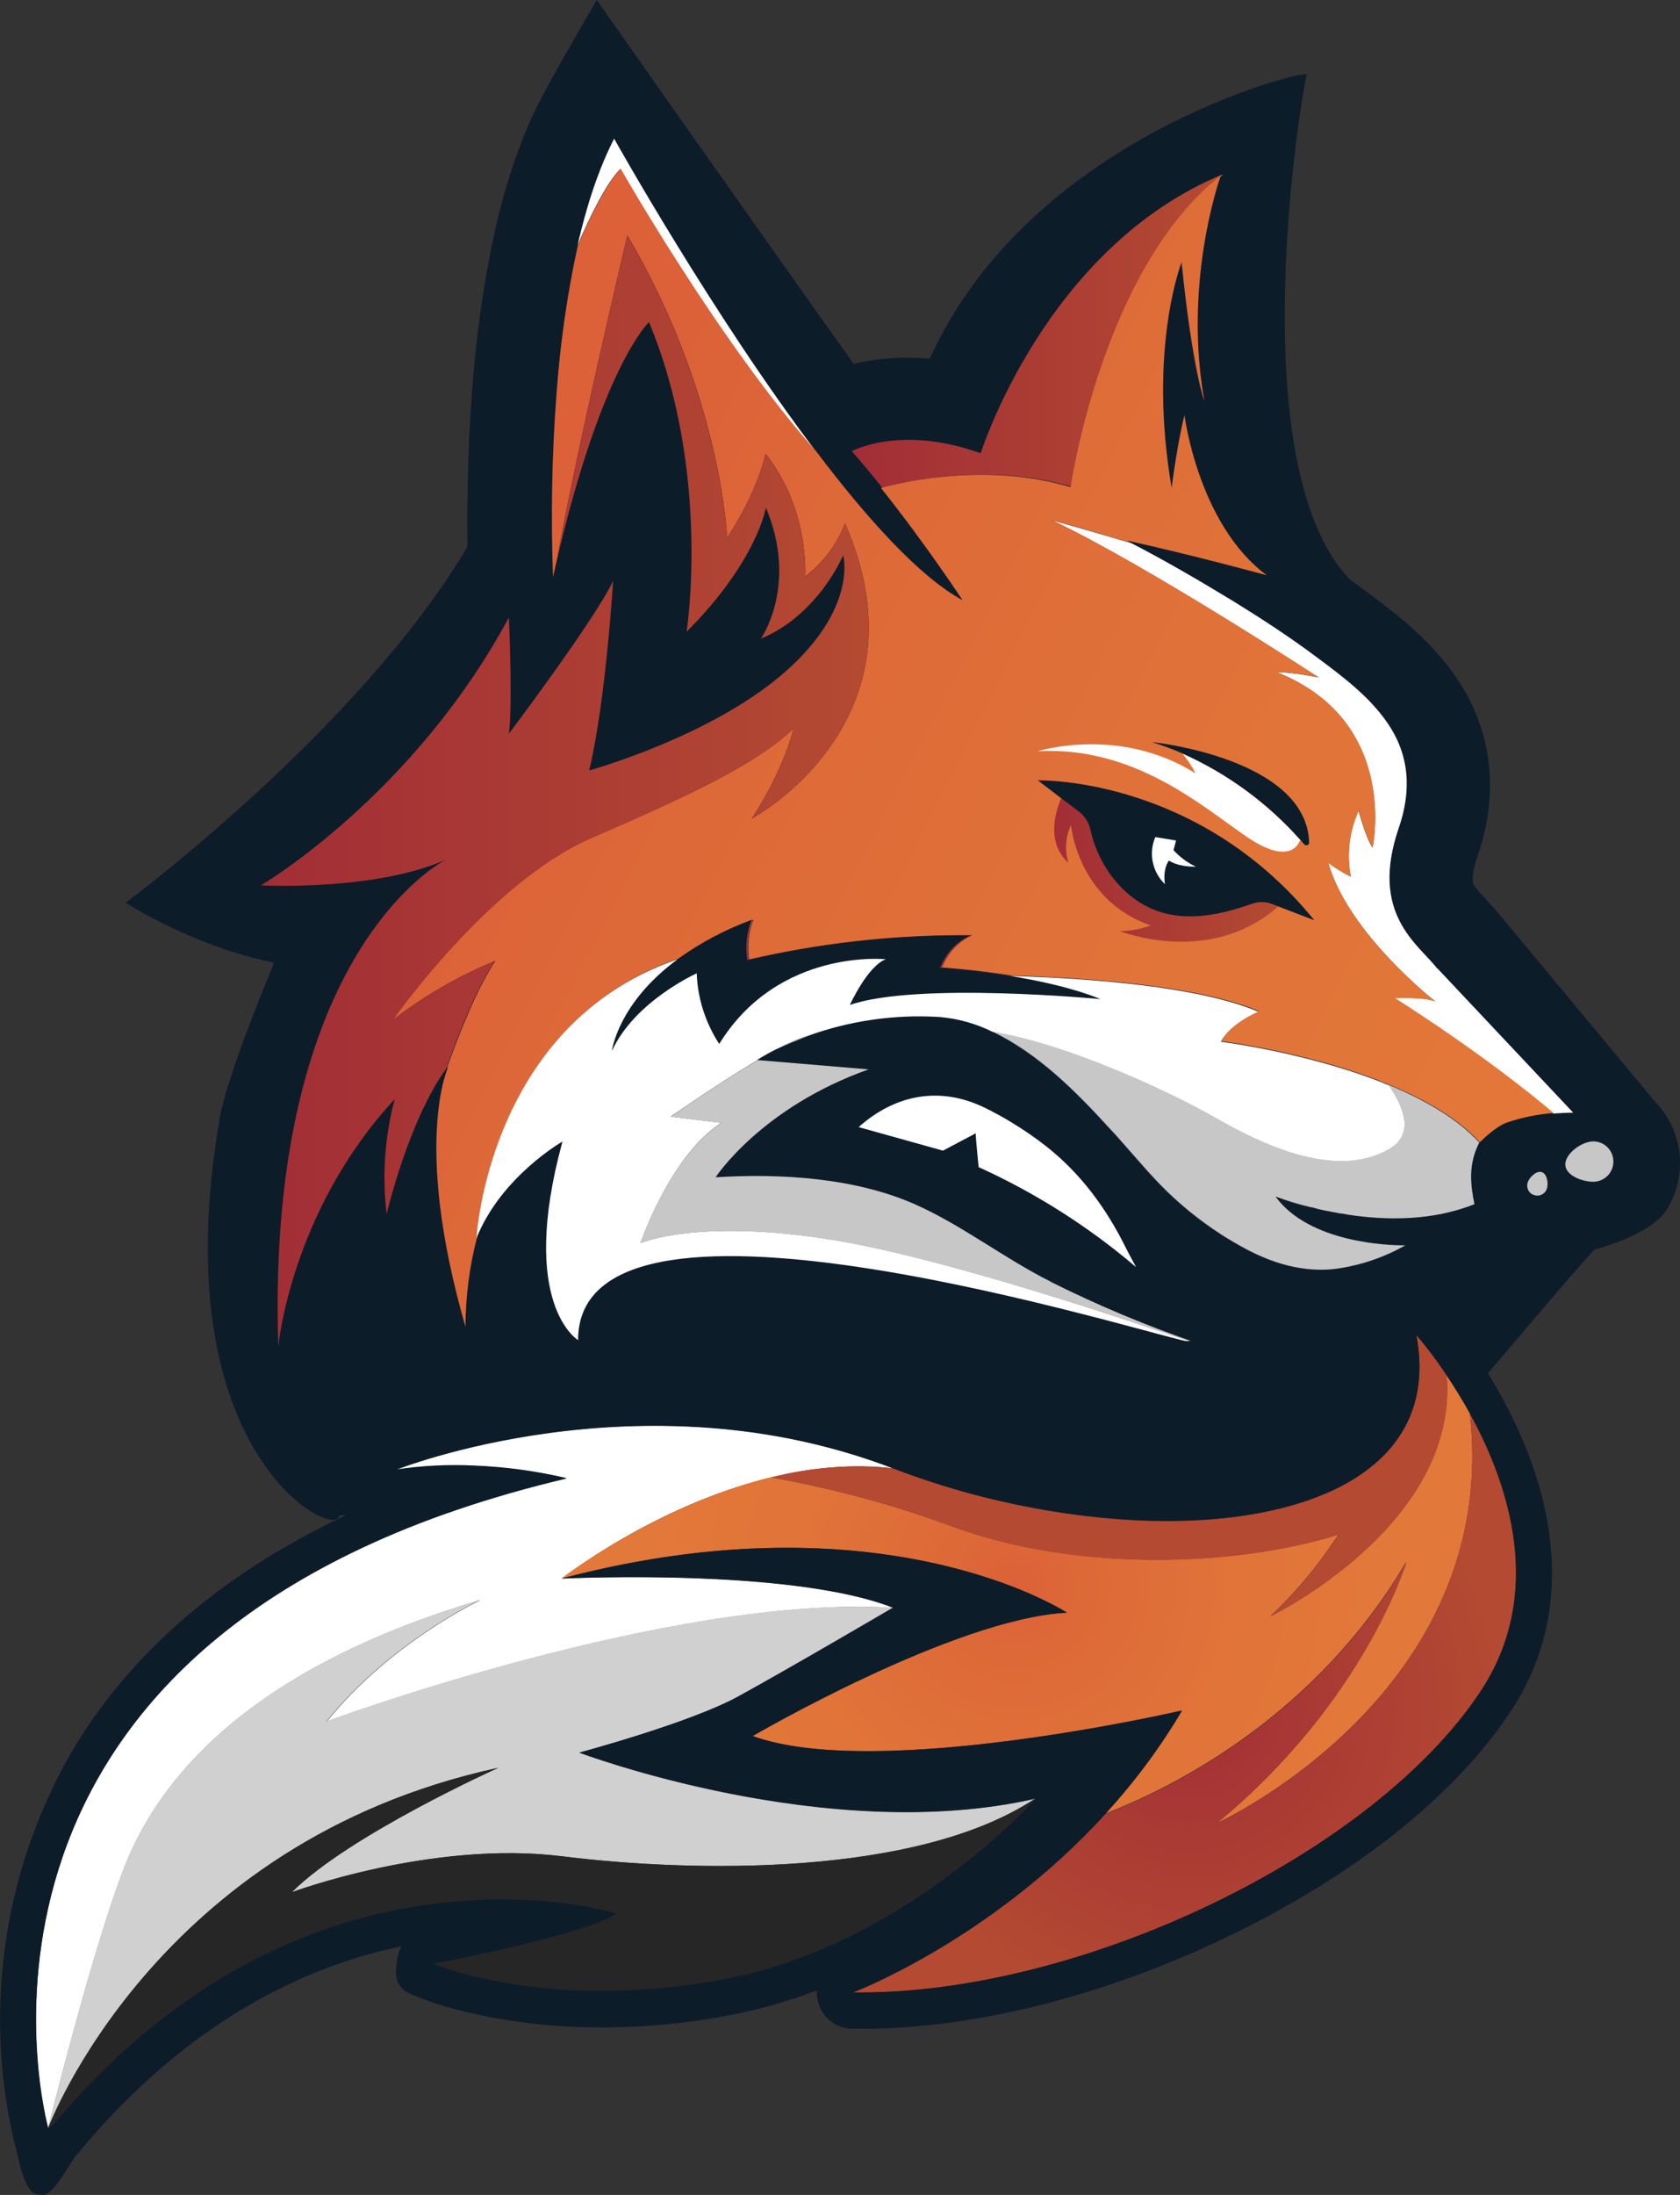 <?xml version="1.0" encoding="UTF-8"?><svg id="Layer_2" xmlns="http://www.w3.org/2000/svg" xmlns:xlink="http://www.w3.org/1999/xlink" viewBox="0 0 97.85 127.75"><rect x="0" y="0" width="97.85" height="127.75" fill="#333333" stroke="none"/><defs><style>.cls-1{fill:none;}.cls-2{fill:url(#linear-gradient);}.cls-3{fill:#fff;}.cls-4{fill:#d0d0d0;}.cls-5{fill:#c7c7c7;}.cls-6{fill:#111;}.cls-7{fill:#0d1c29;}.cls-8{fill:#949494;}.cls-9{fill:#6d6e71;}.cls-10{fill:#262626;}.cls-11{fill:url(#radial-gradient-2);}.cls-12{fill:url(#linear-gradient-8);}.cls-13{fill:url(#linear-gradient-3);}.cls-14{fill:url(#linear-gradient-4);}.cls-15{fill:url(#linear-gradient-2);}.cls-16{fill:url(#linear-gradient-6);}.cls-17{fill:url(#linear-gradient-7);}.cls-18{fill:url(#linear-gradient-5);}.cls-19{fill:url(#radial-gradient);}</style><linearGradient id="linear-gradient" x1="49.6" y1="-67.36" x2="71.2" y2="-67.36" gradientTransform="translate(0 -48.09) scale(1 -1)" gradientUnits="userSpaceOnUse"><stop offset="0" stop-color="#a22e36"/><stop offset="1" stop-color="#b44a32"/></linearGradient><linearGradient id="linear-gradient-2" x1="43.61" y1="-103.25" x2="55.9" y2="-103.25" xlink:href="#linear-gradient"/><linearGradient id="linear-gradient-3" x1="31.92" y1="-83.14" x2="92.28" y2="-113.6" gradientTransform="translate(0 -48.09) scale(1 -1)" gradientUnits="userSpaceOnUse"><stop offset="0" stop-color="#dc6138"/><stop offset=".18" stop-color="#dd6838"/><stop offset=".61" stop-color="#e17439"/><stop offset="1" stop-color="#e27839"/></linearGradient><linearGradient id="linear-gradient-4" x1="54.76" y1="-103.72" x2="58.94" y2="-103.72" xlink:href="#linear-gradient"/><linearGradient id="linear-gradient-5" x1="43.48" y1="-102.8" x2="43.87" y2="-102.8" xlink:href="#linear-gradient"/><linearGradient id="linear-gradient-6" x1="15.3" y1="-94.12" x2="50.39" y2="-94.12" xlink:href="#linear-gradient"/><linearGradient id="linear-gradient-7" x1="61.4" y1="-98.71" x2="74.45" y2="-98.71" xlink:href="#linear-gradient"/><radialGradient id="radial-gradient" cx="59.62" cy="-141.44" fx="59.62" fy="-141.44" r="20.88" gradientTransform="translate(5.47 -51.52) rotate(2.41) scale(1 -1)" gradientUnits="userSpaceOnUse"><stop offset="0" stop-color="#dc6138"/><stop offset=".18" stop-color="#dd6838"/><stop offset=".61" stop-color="#e17439"/><stop offset="1" stop-color="#e27839"/></radialGradient><radialGradient id="radial-gradient-2" cx="70" cy="-147.89" fx="70" fy="-147.89" r="18.19" gradientTransform="translate(5.47 -51.52) rotate(2.41) scale(1 -1)" gradientUnits="userSpaceOnUse"><stop offset="0" stop-color="#a22e36"/><stop offset="1" stop-color="#b44a32"/></radialGradient><linearGradient id="linear-gradient-8" x1="64.76" y1="-149.29" x2="64.76" y2="-149.08" gradientTransform="translate(5.47 -51.52) rotate(2.41) scale(1 -1)" xlink:href="#linear-gradient"/></defs><g id="Layer_1-2"><g><path class="cls-6" d="M54.43,64.49c.96,0,1.91,.22,2.78,.63,.59,.27,1.16,.57,1.72,.9,.66,.39,1.29,.81,1.9,1.27,2.07,1.55,3.59,3.53,4.77,5.8,.14,.27,.63,1.16,.63,1.16-2.81-2.31-5.93-4.21-9.27-5.65,0,0-.21-1.75-.21-1.97l-1.92,1.06-4.93-1.27c1.34-1.24,2.89-1.91,4.52-1.91m0-4.87c-2.85,0-5.56,1.11-7.83,3.21-1.97,1.82-2.09,4.9-.27,6.88,.63,.69,1.45,1.18,2.36,1.41l4.93,1.27c.13,.03,.27,.06,.4,.08,.35,.26,.74,.48,1.14,.63,2.87,1.26,5.55,2.9,7.98,4.89,2.08,1.7,5.14,1.4,6.85-.68,1.28-1.56,1.46-3.74,.47-5.49-.24-.42-.5-.89-.56-1-1.62-3.12-3.64-5.56-6.17-7.45-.75-.56-1.54-1.08-2.34-1.56-.7-.41-1.42-.79-2.16-1.13-1.51-.7-3.15-1.07-4.81-1.08h0Z"/><path class="cls-7" d="M92.94,72.7c.07,0,3.14-.81,4.11-2.25,1.27-1.99,1.01-4.6-.63-6.3l-9.06-10.89c-.27-.32-.53-.61-.77-.87-.33-.35-.7-.74-.78-.96s-.05-.72,.24-1.57c1.64-4.75,.23-8.3-1.24-10.44-1.51-2.2-3.53-3.72-5.16-4.94h-.02c-.33-.26-.67-.51-1.02-.76-6.58-6.89-2.6-29.56-2.48-29.39-.08-.3-16.14,3.62-21.97,16.54-.42-.03-.85-.05-1.27-.05-1.07,0-2.13,.11-3.17,.35C44.59,14.01,34.76,0,34.76,0c0,0-2.54,4.34-3.35,5.94-1.02,1.99-1.87,4.42-2.52,7.22,0,.04-.02,.07-.03,.11-.68,3.11-1.13,6.26-1.36,9.43-.29,3.73-.3,7.06-.27,9.11-6.28,10.64-19.91,20.73-19.91,20.73,0,0,3.83,2.51,8.64,3.49,.02,0-2.49,5.89-3.11,8.77-3.59,20,6.89,24.93,6.9,23.4l61.18-1.47s11.75-14,11.99-14.03Z"/><path class="cls-3" d="M56.83,65.95c-.01,.22,.17,1.98,.17,1.98,3.31,1.5,6.4,3.46,9.17,5.82,0,0-.49-.9-.62-1.17-1.14-2.29-2.62-4.3-4.65-5.89-.6-.47-1.23-.9-1.88-1.3-.55-.34-1.11-.65-1.69-.93-2.61-1.26-5.2-.75-7.32,1.14l4.91,1.37,1.93-1.02Z"/><path class="cls-9" d="M26.61,64.9l.06-.03c-.05,.01-.07,.02-.06,.03Z"/><path class="cls-5" d="M93.97,67.61c0,.65-.53,1.17-1.17,1.17s-1.63-.36-1.63-1.01,.98-1.34,1.63-1.34c.65,0,1.17,.53,1.17,1.17Z"/><path class="cls-5" d="M89.26,69.52c-.29-.15-.39-.51-.24-.8,.15-.29,.54-.63,.83-.48s.36,.75,.21,1.03c-.15,.29-.5,.4-.79,.25h0Z"/><path class="cls-3" d="M83.7,56.36c-1.07-1.4-3.96-3.14-2.23-8.17,.74-2.15,.65-4.2-.65-6.1-1.06-1.55-2.61-2.71-4.09-3.81-1.57-1.18-3.23-2.26-4.9-3.29-1.94-1.18-3.91-2.33-5.92-3.37-2.09-.63-4.64-1.34-4.64-1.34,5.57,2.65,15.53,9.15,15.53,9.15-.81-.17-1.64-.28-2.47-.32,7.22,2.85,5.61,10.22,5.61,10.22-.42-.62-.81-2.15-.81-2.15-.55,1.2-.71,2.55-.46,3.84-.46-.23-.9-.5-1.31-.81,1.15,4.11,6.23,8.07,6.23,8.07-.61-.27-2.38-.19-2.38-.19,4.92,3.15,7.98,5.64,9.25,6.72,.44-.03,.85-.05,1.17-.05l-7.92-8.41Z"/><path class="cls-2" d="M62.44,28.35s1.8-12.66,8.75-18.14c.01-.04,.02-.06,.02-.06-10.34,4.27-14.09,16.23-14.09,16.23-4.68-1.68-7.51-.12-7.51-.12,.61,.69,1.2,1.41,1.78,2.13,1.66-.45,6.36-1.44,11.06-.05Z"/><path class="cls-3" d="M47.55,26.31c-6.05-7.98-11.78-18.24-11.78-18.24-.92,1.79-1.61,3.93-2.13,6.2,.78-1.8,1.69-3.63,2.49-4.44,0,0,5.82,10.22,11.42,16.48Z"/><path class="cls-3" d="M76.71,70.38l-.28-.07,.28,.07Z"/><path class="cls-3" d="M77.42,70.54l-.17-.03,.17,.03Z"/><path class="cls-3" d="M77.79,70.61l-.12-.02,.12,.02Z"/><path class="cls-3" d="M77.06,70.46l-.22-.05,.22,.05Z"/><path class="cls-3" d="M78.17,70.67h0Z"/><path class="cls-3" d="M74.3,69.66c.68,.25,1.38,.47,2.09,.63-.71-.17-1.41-.38-2.09-.63h0Z"/><path class="cls-8" d="M77.67,70.58l-.25-.05,.25,.05Z"/><path class="cls-8" d="M78.1,70.66l-.31-.06,.31,.06Z"/><path class="cls-8" d="M78.56,70.73l-.38-.06,.38,.06Z"/><path class="cls-8" d="M76.44,70.32h0Z"/><path class="cls-8" d="M81.73,72.5c-.85,0-5.46-.15-7.42-2.83h0c1.95,2.69,6.58,2.83,7.42,2.83Z"/><path class="cls-8" d="M77.24,70.5l-.19-.04,.19,.04Z"/><path class="cls-8" d="M76.84,70.41l-.12-.03,.12,.03Z"/><path class="cls-8" d="M76.95,73.91c.31,0,.61-.02,.92-.06,1.4-.2,2.75-.66,3.99-1.36h0c-1.23,.7-2.59,1.16-3.99,1.36-.3,.04-.61,.06-.92,.06Z"/><path class="cls-5" d="M85.88,70.1c-.23-1.12-.38-2.33,.28-3.6-1.29-1.41-3.23-2.51-5.29-3.36,.97,1.37,1.51,2.93-.05,3.78-3.21,1.75-7.62-.47-10.06-1.89-2.34-1.35-8.45-4.26-12.95-4.99,2.69,1.29,4.87,3.5,6.86,5.67,.98,1.06,1.89,2.18,2.89,3.21,1.09,1.13,2.32,2.12,3.64,2.97,1.78,1.14,3.65,2.01,5.75,2.01,.31,0,.61-.02,.91-.06,1.4-.2,2.76-.66,3.99-1.36h-.13c-.83,0-5.47-.14-7.43-2.84h0c.68,.25,1.38,.46,2.09,.63h.05l.28,.08,.12,.03,.22,.05,.19,.04,.17,.03,.25,.05,.12,.02,.31,.06h.07l.38,.07h0c2.18,.33,4.88,.37,7.32-.61Z"/><path class="cls-15" d="M55.9,54.45c-4.14,0-8.26,.48-12.29,1.4,0,0,0,.01,0,.02,4.03-.94,8.15-1.41,12.29-1.42Z"/><path class="cls-13" d="M81.22,58.1s1.77-.08,2.38,.19c0,0-5.08-3.96-6.23-8.07,.41,.31,.85,.58,1.31,.81-.25-1.3-.09-2.64,.46-3.85,0,0,.39,1.54,.81,2.15,0,0,1.61-7.38-5.61-10.22,.83,.04,1.65,.14,2.46,.31,0,0-9.94-6.5-15.53-9.15,0,0,2.54,.7,4.64,1.34l-.28-.15c3.7,.81,8.15,2.02,8.15,2.02-3.99-2.95-4.79-9.31-4.79-9.31-.41,1.56-.75,4.22-.75,4.22-1.39-8.14,.58-13.12,.58-13.12,.63,6.24,1.33,8.09,1.33,8.09-1.2-6.69,.73-12.5,.96-13.16-6.94,5.49-8.75,18.15-8.75,18.15-4.7-1.39-9.39-.4-11.05,.05,2.61,3.27,4.75,6.53,4.75,6.53-2.49-1.35-5.53-4.71-8.49-8.62-5.59-6.26-11.42-16.49-11.42-16.49-.79,.82-1.71,2.65-2.49,4.44-.63,2.87-1.04,5.78-1.25,8.71-.27,3.53-.33,7.08-.2,10.62,.08-.35,.15-.69,.23-1.02,1.19-6.63,4.1-18.87,4.1-18.87,5.5,9.33,5.81,17.6,5.81,17.6,1.82-2.75,2.24-4.89,2.24-4.89,2.59,3.26,2.3,7.15,2.3,7.15,1.05-.79,1.86-1.87,2.33-3.1,5.05,11.59-5.43,17.18-5.43,17.18,1.92-2.94,2.43-5.24,2.43-5.24-2.2,2.08-5.88,3.81-11.82,6.39s-11.53,10.58-11.53,10.58c1.83-1.41,3.84-2.57,5.98-3.45-1.02,1.54-2.03,4.02-2.84,6.29l.11-.15s-2.12,4.38,.99,15.16c.01-1.75,.23-3.49,.67-5.18,0,0,.67-12.45,11.72-16.24h0c1.32-.95,2.77-1.71,4.3-2.27l-.02,.04,.11-.04s-.45,.9-.26,2.31c4.03-.93,8.15-1.4,12.29-1.41h.72s-1.17,.4-1.78,1.88c0,0,1.82,.11,4.08,.47h.02c4.73,.14,10.89,.62,14.36,2.07,0,0-1.62,.67-2.18,1.75,0,0,10.91,1.35,15.05,5.89,0,0,.84-.88,1.56-1.15,.88-.3,1.8-.49,2.74-.56-1.26-1.07-4.33-3.55-9.25-6.7Z"/><path class="cls-7" d="M54.72,56.33c.61-1.48,1.78-1.88,1.78-1.88h-.63c-4.14,.01-8.26,.49-12.29,1.43v-.02l-.08,.02c-.13-.77-.05-1.56,.23-2.29-1.49,.55-2.9,1.3-4.19,2.23-3.51,2.56-3.83,5.34-3.83,5.34,1.32-2.9,4.94-4.52,4.94-4.52,.05,1.47,.51,2.89,1.31,4.11,3.45-5.59,9.7-4.93,9.7-4.93-1.06,.41-2.09,2.66-2.09,2.66,3.9-1.36,14.6-.34,14.6-.34-1.59-.63-3.54-1.06-5.25-1.34h-.1c-2.26-.37-4.09-.47-4.09-.47Z"/><path class="cls-14" d="M54.84,56.33c.61-1.48,1.78-1.88,1.78-1.88h-.09s-1.17,.4-1.78,1.88c0,0,1.83,.11,4.08,.47h.08c-2.26-.36-4.08-.47-4.08-.47Z"/><path class="cls-18" d="M43.53,55.88l.08-.02c-.2-1.41,.26-2.31,.26-2.31l-.11,.04c-.28,.73-.36,1.52-.23,2.29Z"/><path class="cls-16" d="M22.87,59.38s5.59-7.98,11.53-10.58c5.94-2.59,9.61-4.31,11.82-6.39,0,0-.51,2.3-2.43,5.24,0,0,10.47-5.59,5.43-17.18-.47,1.23-1.27,2.31-2.33,3.1,0,0,.29-3.9-2.3-7.15,0,0-.42,2.14-2.24,4.89,0,0-.32-8.27-5.81-17.6,0,0-2.91,12.24-4.1,18.87,2.65-11.32,5.36-13.83,5.36-13.83,3.64,8.72,2.19,18.02,2.19,18.02,4.1-4.1,4.62-7.22,4.62-7.22,1.9,4.51-.29,7.62-.29,7.62,3.35-1.39,4.79-4.85,4.79-4.85,0,0,.87,3.06-3.41,6.81s-11.38,5.71-11.38,5.71c.98-4.16,1.39-11.03,1.39-11.03-1.1,2.31-6.07,8.89-6.07,8.89,.23-1.62,0-6.76,0-6.76-5.6,10.4-14.44,15.59-14.44,15.59,0,0,6.57,.35,10.74-1.48,0,0-10.48,5.23-9.73,28.31,0,0,.72-7.85,6.78-14.39-.58,2.18-.74,4.45-.47,6.69,0,0,1.27-5.43,3.46-8.44,.81-2.27,1.82-4.76,2.84-6.29-2.13,.88-4.14,2.05-5.97,3.45Z"/><path class="cls-3" d="M68.87,43.86c.3,.36,.56,.75,.77,1.16-4.43-2.8-9.19-1.3-9.19-1.3,5.67-.29,9.57,3.22,12.19,5s3.06,.21,3.06,.21c.02,0,.05,0,.07-.01-1.91-2.16-4.27-3.89-6.91-5.06Z"/><path class="cls-7" d="M67.09,43.19c.61,.19,1.2,.41,1.78,.66,2.64,1.18,4.99,2.91,6.91,5.08l.18,.21c.06,.07,.16,.07,.23,.02,.04-.03,.06-.07,.06-.12-.15-4.93-9.15-5.85-9.15-5.85Z"/><path class="cls-17" d="M74.04,52.59c-.35-.13-.73-.14-1.08-.01-2.05,.72-4.26,1.19-6.28,.11-1.62-.87-2.79-2.62-3.17-4.4-.09-.42-.32-.8-.67-1.06l-1.03-.78c-.33,.77-.9,2.58,.42,3.77-.23-.73-.17-1.51,.15-2.2,0,0,.37,4.36,4.63,5.84-.57,.22-1.18,.33-1.79,.33,0,0,5.23,2.1,9.23-1.43l-.43-.16Z"/><path class="cls-7" d="M60.45,45.42l1.36,1.04,1.03,.78c.34,.26,.58,.64,.67,1.06,.38,1.78,1.55,3.53,3.17,4.4,2.02,1.08,4.23,.61,6.28-.11,.35-.12,.73-.12,1.08,.01l.42,.16,2.09,.8c-6.83-8.4-16.1-8.14-16.1-8.14Z"/><path class="cls-3" d="M67.84,51.45c-.73-.71-.95-1.8-.55-2.73l1.21,.2-.15,.56c.36,.4,.81,.73,1.3,.96,0,0-.92,.05-1.57-.35,0,0-.37,.46-.23,1.37Z"/><path class="cls-1" d="M44.11,61.69h.04c.49-.29,.96-.55,1.39-.77-.49,.23-.97,.48-1.43,.77Z"/><path class="cls-3" d="M80.87,63.15c-4.57-1.88-9.76-2.52-9.76-2.52,.57-1.09,2.18-1.75,2.18-1.75-3.5-1.47-9.73-1.94-14.46-2.08,1.71,.28,3.67,.7,5.27,1.35,0,0-10.69-1.02-14.6,.34,0,0,1.02-2.25,2.09-2.66,0,0-6.25-.66-9.7,4.93-.8-1.23-1.26-2.65-1.31-4.11,0,0-3.62,1.62-4.94,4.52,0,0,.33-2.77,3.83-5.34-11.05,3.78-11.72,16.24-11.72,16.24,1.43-3.59,5.01-5.63,5.01-5.63-2.59,9.48,.91,11.56,.91,11.56-.01-11.01,34.03-.02,35.82,.14-3.52-1.22-14.34-4.89-20.92-5.97-7.94-1.3-11.26,.18-11.26,.18,0,0,1.71-5.08,4.71-7l-2.96-.36s2.72-1.9,5.08-3.3h-.04c.46-.29,.93-.55,1.43-.77,.44-.24,.9-.44,1.38-.59,.03,0,.06-.01,.09-.02,2.46-.9,5.09-1.28,7.71-1.12,1.08,.09,2.12,.38,3.09,.86,2.69,1.29,4.87,3.5,6.86,5.67,.98,1.06,1.89,2.18,2.89,3.21,1.1,1.13,2.32,2.12,3.64,2.97,1.79,1.14,3.66,2.01,5.76,2.01-2.1,0-3.97-.86-5.75-2.01-1.32-.85-2.54-1.84-3.64-2.97-1-1.03-1.92-2.15-2.89-3.21-1.99-2.16-4.17-4.38-6.86-5.67,4.5,.73,10.61,3.64,12.95,4.99,2.46,1.42,6.85,3.64,10.06,1.89,1.57-.85,1.02-2.41,.06-3.78Z"/><path class="cls-3" d="M45.53,60.93c.41-.19,.9-.4,1.47-.61-.03,0-.06,.01-.09,.02-.48,.15-.94,.35-1.38,.59Z"/><path class="cls-5" d="M61.21,74.6c-2.69-1.34-5.16-3.28-7.88-4.49-3.49-1.56-7.87-1.83-11.65-1.59,0,0,2.63-4.05,8.91-6.28l-6.45-.54c-2.36,1.39-5.08,3.3-5.08,3.3l2.96,.36c-3.01,1.92-4.72,7-4.72,7,0,0,3.32-1.48,11.26-.18,6.58,1.08,17.41,4.74,20.92,5.97l.24,.02c-2.92-1-5.77-2.19-8.53-3.57Z"/><path class="cls-7" d="M61.38,79.01c.16,.62,16.84,5.29,27.93-3.55l-12.34,1.67-12.01,1.42-3.57,.46Z"/><g><path class="cls-3" d="M27.95,93.15s-5.17,2.41-8.91,7.04c0,0,20.08-7.41,32.98-6.61-5.96-2.35-19.29-1.7-19.29-1.7,0,0,9.69-7.56,19.28-6.42-14.66-5.62-28.97,.1-28.97,.1,5.05-.8,9.97,.49,9.97,.49C-3.67,94.72,2.19,121.49,2.79,123.9c.98-3.89,3.36-12.97,4.9-16.27,1.98-4.24,6.8-10.49,20.25-14.49Z"/><path class="cls-19" d="M81.9,90.94s-2.4,8.06-11.02,15.17c0,0,16.57-7.56,14.73-23.84-.46-.84-.93-1.59-1.36-2.23,.74,8.73-10.26,14.03-10.26,14.03,1.51-1.42,2.84-3.02,3.96-4.76-5.93,1.87-15.23,2.2-22.46-.46-3.44-1.27-6.99-2.23-10.61-2.87-6.75,1.65-12.18,5.89-12.18,5.89,18.84-4.96,29.41,1.99,29.41,1.99-6.57,.34-18.29,7.18-18.29,7.18,7.25,2.63,25-1.49,25-1.49-1.28,2.15-2.77,4.17-4.46,6.01,4.21-1.63,12.31-5.8,17.52-14.62Z"/><path class="cls-11" d="M85.61,82.28c1.84,16.27-14.73,23.84-14.73,23.84,8.61-7.11,11.02-15.17,11.02-15.17-5.21,8.83-13.31,12.99-17.52,14.63-6.73,7.38-14.7,10.39-14.7,10.39,13.18,.18,30.25-8.01,36.54-17.51,3.77-5.69,1.68-12.02-.61-16.18Z"/><path class="cls-12" d="M77.96,89.32c-1.12,1.74-2.45,3.34-3.96,4.76,0,0,10.99-5.31,10.26-14.03-.54-.82-1.13-1.61-1.77-2.35,2.21,11.56-15.82,13.38-30.48,7.76-2.38-.25-4.79-.07-7.11,.53,3.61,.64,7.17,1.6,10.61,2.87,7.22,2.67,16.53,2.33,22.46,.46Z"/><path class="cls-4" d="M29.02,102.89s-8.71,3.92-12.02,7.24c0,0,8.16-3.04,15.74-2.09s20.64,1.2,27.54-3.35c-12.11,2.77-26.55-2.68-26.55-2.68,0,0,6.43-1.72,9.24-3.26,2.82-1.54,9.03-5.18,9.03-5.18-12.9-.81-32.98,6.61-32.98,6.61,3.74-4.63,8.91-7.04,8.91-7.04-13.45,3.99-18.26,10.24-20.25,14.49-1.54,3.29-3.91,12.38-4.9,16.27,0,0,6.2-16.67,26.23-21.01Z"/><path class="cls-10" d="M35.86,111.38c-1.62,1.22-10.65,2.93-10.65,2.93,0,0,6.82,2.91,17.22,.83,10.41-2.07,17.85-10.45,17.85-10.45-6.9,4.56-19.95,4.29-27.54,3.35-7.58-.94-15.74,2.09-15.74,2.09,3.31-3.32,12.02-7.24,12.02-7.24-20.02,4.34-26.22,21.01-26.22,21.01l.27-.08c15.05-18,32.8-12.44,32.8-12.44Z"/><path class="cls-7" d="M82.49,77.69c.64,.75,1.23,1.53,1.77,2.35,.43,.64,.9,1.39,1.36,2.23,2.28,4.16,4.38,10.49,.61,16.18-6.3,9.49-23.36,17.69-36.54,17.51,0,0,7.96-3.01,14.7-10.39,1.69-1.85,3.19-3.86,4.46-6.01,0,0-11.55,2.68-19.83,2.33-1.98-.08-3.77-.34-5.17-.85,0,0,11.72-6.84,18.3-7.18,0,0-5.08-3.34-14.47-3.74-4.16-.18-9.16,.23-14.94,1.75,0,0,3.82-.19,8.29,0,3.87,.16,8.23,.61,11,1.7,0,0-6.21,3.63-9.03,5.17s-9.24,3.26-9.24,3.26c0,0,8.05,3.04,17.18,3.42,3.09,.13,6.31-.04,9.37-.74,0,0-7.44,8.38-17.84,10.45-2.92,.59-5.9,.83-8.88,.72-5.23-.22-8.35-1.55-8.35-1.55,0,0,9.03-1.71,10.65-2.93,0,0-2.06-.65-5.37-.79-6.41-.27-17.53,1.26-27.45,13.13-.08,.09-.17,.09-.25,.18h0c-.64-2.41-6.5-29.18,30.18-37.86-1.75-.41-3.53-.66-5.33-.73-1.55-.08-3.1,0-4.64,.23,0,0,7.35-2.92,16.91-2.52,4.13,.15,8.2,.98,12.06,2.44,4.6,1.77,9.45,2.79,14.38,3.04,9.77,.41,17.61-2.95,16.11-10.8m-48.57,13.33c1.72-1.16,5.16-3.25,9.26-4.55-4.1,1.29-7.53,3.38-9.26,4.55m46.5-17.52s-.17,3.66,.02,4.59c.38,1.99-.39,4.22-1.48,5.49-2.08,2.41-6.48,3.06-12.47,2.81-4.7-.24-9.32-1.22-13.71-2.91-4.08-1.55-8.38-2.42-12.74-2.58-13.41-.93-22.59,5.84-22.59,5.84,0,0,4.09,.35,4.56,.62-8.03,3.4-13.95,8.2-17.67,14.32C.29,108.53-.98,116.66,.77,124.41c.04,.15,.06,.24,.06,.24,.22,.75,.53,2.9,1.3,3.06,.11,.02,.23,.04,.34,.04,.65,.03,1.58-1.83,2-2.34,.04-.05,.07-.09,.11-.13l.1-.12c4.17-4.98,8.93-8.52,14.18-10.55,1.47-.57,2.98-1.01,4.52-1.33-.13,.25-.22,.52-.25,.8-.1,.92-.28,1.63,1.26,2.17,.14,.06,3.54,1.48,9.09,1.72,3.14,.12,6.29-.13,9.37-.75,1.61-.33,3.2-.79,4.73-1.38-.01,.17,0,.34,.03,.51,.17,.97,.99,1.69,1.98,1.73h.06c6.69,.09,14.43-1.8,21.79-5.33,7.41-3.55,13.28-8.21,16.53-13.11,1.97-2.98,2.75-6.37,2.3-10.08-.31-2.67-1.27-5.45-2.82-8.28-.44-.81-.93-1.61-1.46-2.39-.6-.9-1.24-1.76-1.94-2.58-.4-.44-3.65-2.79-3.65-2.79Z"/></g></g></g></svg>